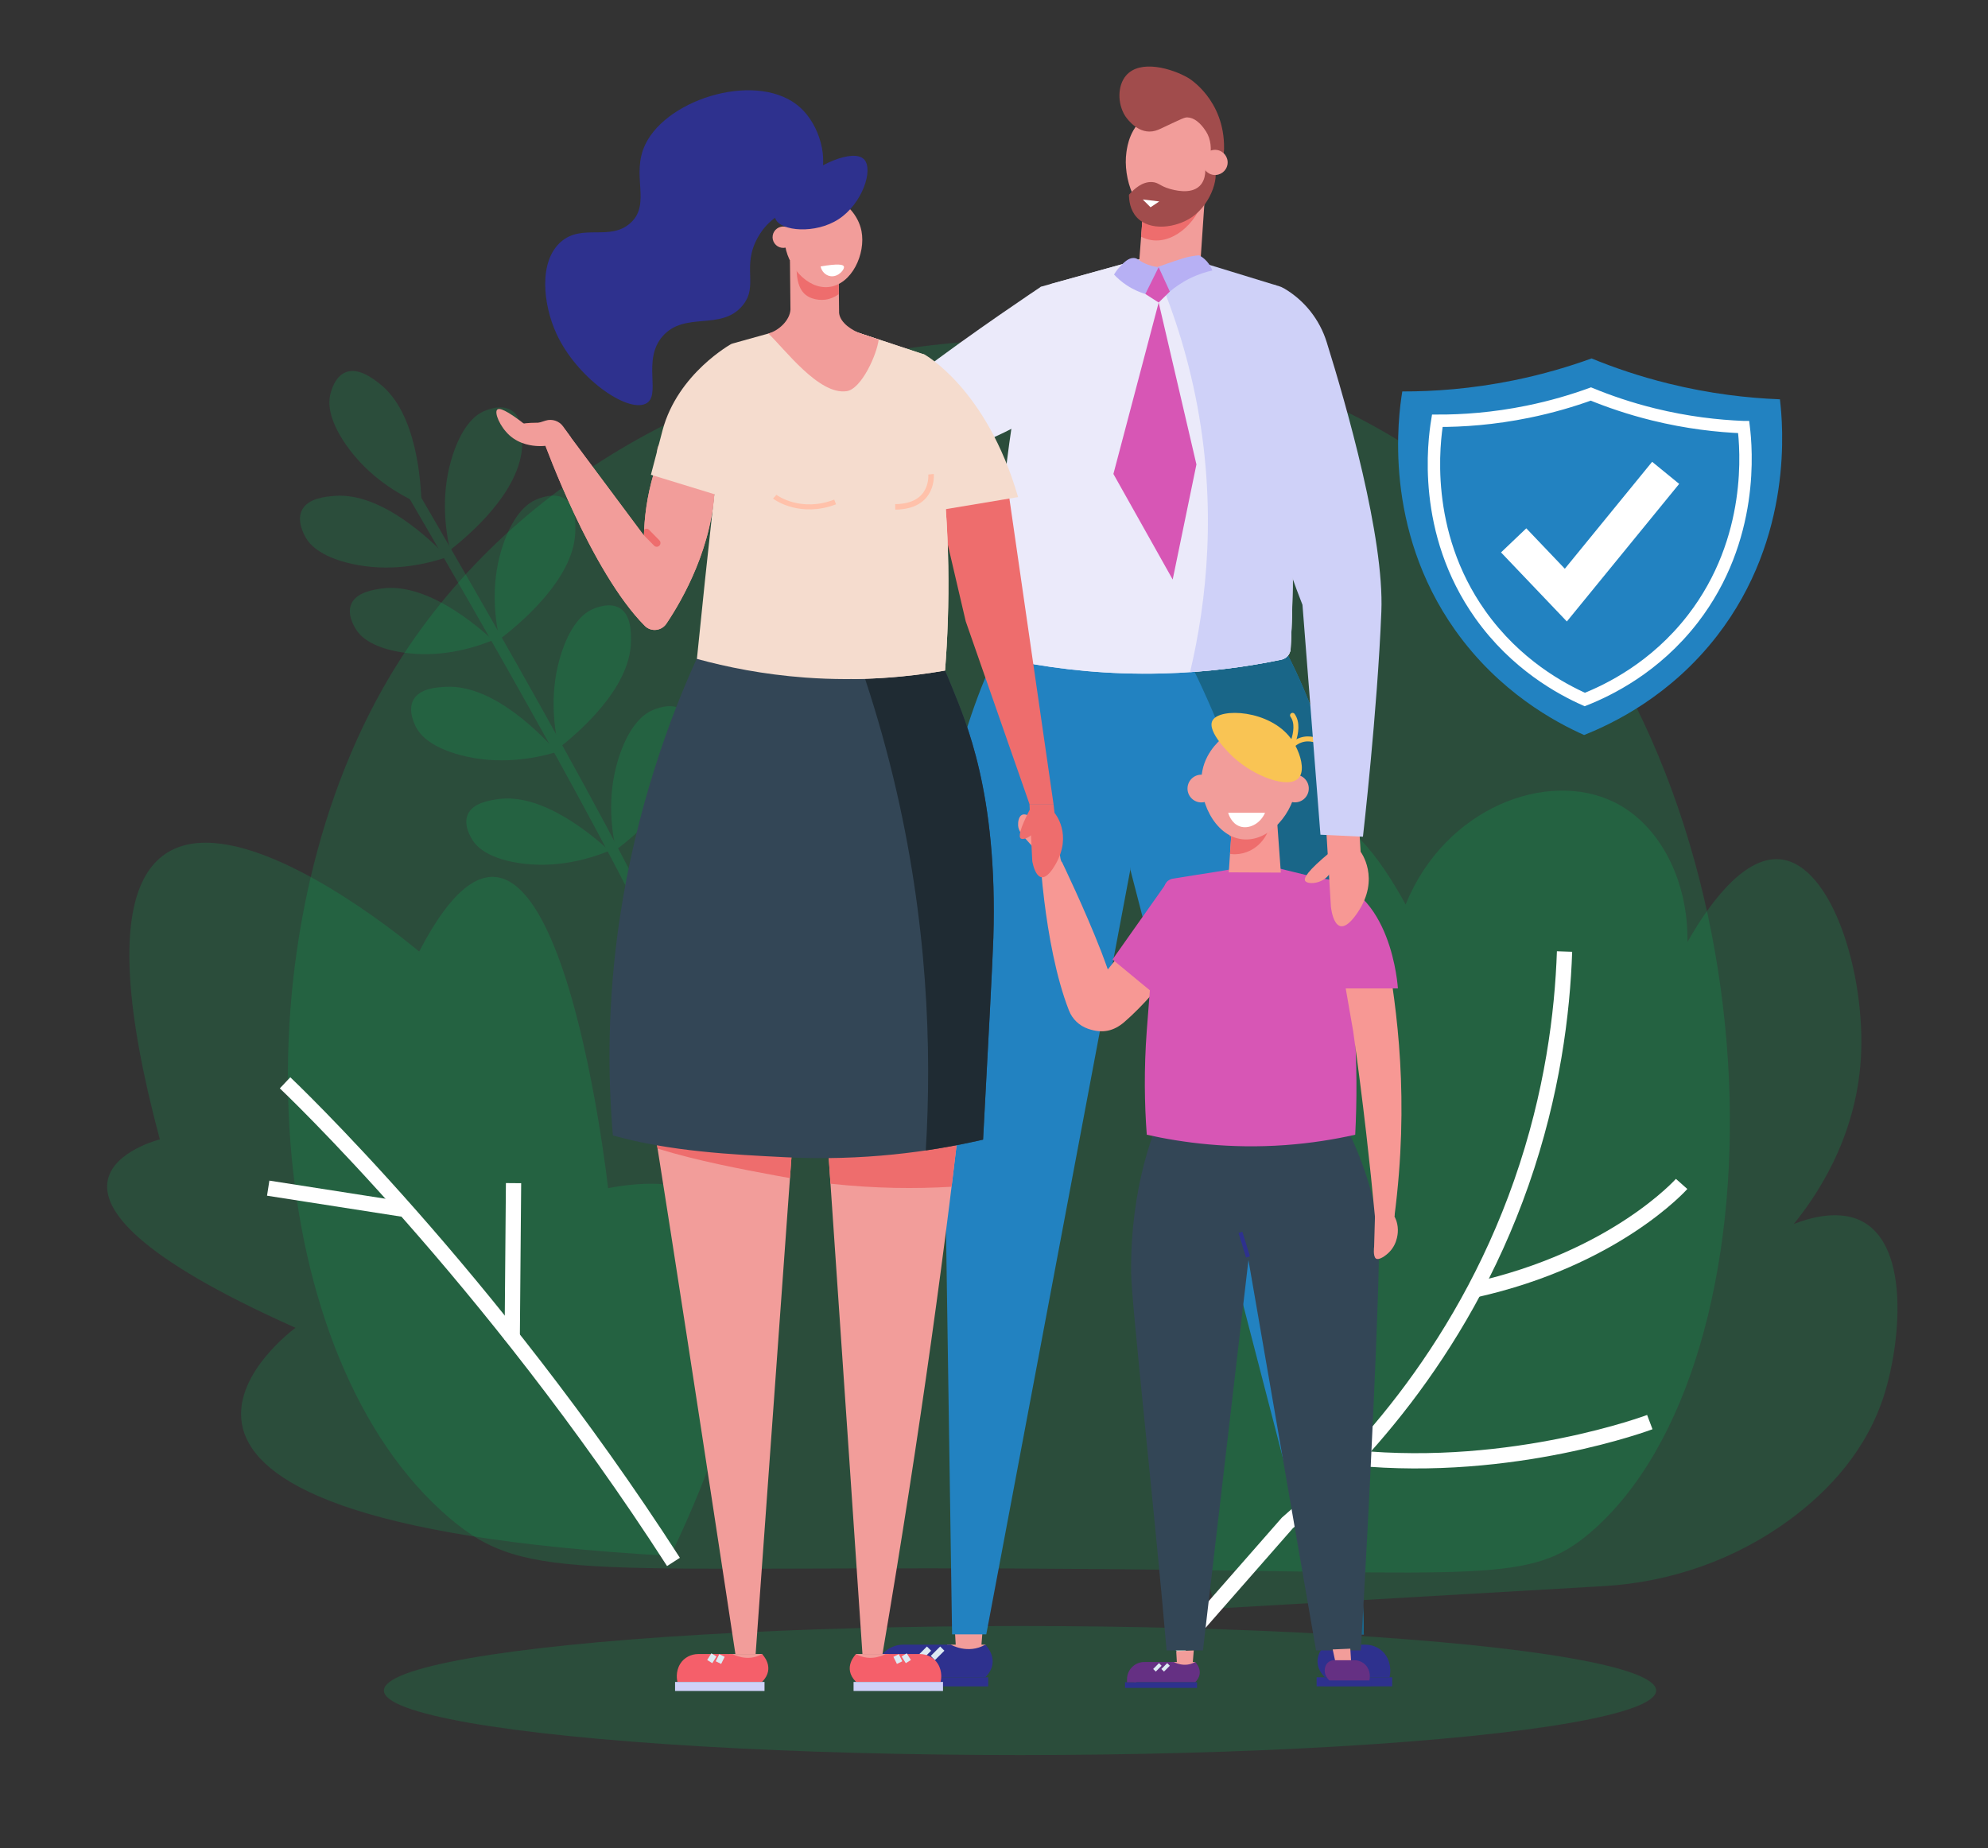 <?xml version="1.0" encoding="utf-8"?>
<!-- Generator: Adobe Illustrator 27.1.1, SVG Export Plug-In . SVG Version: 6.00 Build 0)  -->
<svg version="1.1" id="Layer_1" xmlns="http://www.w3.org/2000/svg" xmlns:xlink="http://www.w3.org/1999/xlink" x="0px" y="0px"
	 viewBox="0 0 625 581" style="enable-background:new 0 0 625 581;" xml:space="preserve">
<rect x="0" y="0" width="625" height="581" fill="#333333" stroke="none"/>
<style type="text/css">
	.st0{opacity:0.2;fill:#0BB45C;}
	.st1{opacity:0.2;}
	.st2{fill:#0BB45C;}
	.st3{fill:none;stroke:#FFFFFF;stroke-width:4.799;stroke-miterlimit:10;}
	.st4{fill:#F29D9A;}
	.st5{fill:#2E318E;}
	.st6{fill:#2282C1;}
	.st7{fill:#196688;}
	.st8{fill:none;stroke:#DDEAF3;stroke-width:1.87;stroke-miterlimit:10;}
	.st9{fill:#EBEAFA;}
	.st10{fill:#CFD1F8;}
	.st11{fill:#D756B5;}
	.st12{fill:#EE6D6D;}
	.st13{fill:#A14C4C;}
	.st14{fill:#B7B0F4;}
	.st15{fill:#F79894;}
	.st16{fill:#334656;}
	.st17{fill:#653083;}
	.st18{fill:none;stroke:#DDEAF3;stroke-width:1.16;stroke-miterlimit:10;}
	.st19{fill:none;stroke:#F9C454;stroke-width:1.567;stroke-linecap:round;stroke-miterlimit:10;}
	.st20{fill:#2D2B2C;}
	.st21{fill:none;stroke:#2E318E;stroke-width:1.272;stroke-miterlimit:10;}
	.st22{fill:#F9C454;}
	.st23{fill:#F55F6A;}
	.st24{fill:none;stroke:#DDEAF3;stroke-width:1.893;stroke-miterlimit:10;}
	.st25{fill:#1F2B33;}
	.st26{fill:#F5DCCE;}
	.st27{fill:none;stroke:#FFC1AA;stroke-width:1.584;stroke-miterlimit:10;}
	.st28{fill:none;stroke:#FFC1AA;stroke-width:1.732;stroke-miterlimit:10;}
	.st29{fill:#FFFFFF;}
	.st30{fill:none;stroke:#FFFFFF;stroke-width:3.902;stroke-miterlimit:10;}
	.st31{fill:none;stroke:#FFFFFF;stroke-width:10.976;stroke-linecap:square;stroke-miterlimit:10;}
</style>
<g>
	<path class="st0" d="M347.42,493.31c-163.91-1.44-181.35,5.05-206.1-16.04c-58.77-50.06-67.56-177.82-21.17-260.47
		c69.2-123.28,262.59-148.76,358.7-46.51c82.45,87.71,83.01,258.44,21.21,311.47C481.13,498,466.66,494.36,347.42,493.31z"/>
	<g class="st1">
		<g>
			<g>
				<path class="st2" d="M132.53,158.69c-7.18-3.16-16.7-8.8-23.65-18.72c-6.19-8.82-5.43-14.01-5.13-15.52
					c0.26-1.33,1.43-6.1,5.05-7.46c3.91-1.47,8.34,1.94,10.46,3.57C131.16,129.73,132.35,151.83,132.53,158.69z"/>
			</g>
			<g>
				<path class="st2" d="M141.49,172.95c-1.74-7.64-2.88-18.66,0.93-30.15c3.39-10.23,8.01-12.72,9.4-13.37
					c1.22-0.58,5.75-2.49,9-0.39c3.51,2.27,3.42,7.86,3.37,10.53C163.92,154.59,146.89,168.72,141.49,172.95z"/>
			</g>
			<g>
				<path class="st2" d="M140.59,175.15c-7.43,2.5-18.27,4.74-30.09,2.1c-10.52-2.35-13.46-6.7-14.25-8.02
					c-0.7-1.16-3.05-5.47-1.29-8.91c1.9-3.72,7.47-4.19,10.14-4.41C120.07,154.66,135.84,170.2,140.59,175.15z"/>
			</g>
			<g>
				<path class="st2" d="M157.05,201.02c-1.72-7.65-2.78-18.69,1.28-30.26c3.62-10.3,8.42-12.85,9.86-13.52
					c1.27-0.59,5.97-2.56,9.3-0.49c3.61,2.24,3.45,7.85,3.37,10.53C180.43,182.35,162.67,196.71,157.05,201.02z"/>
			</g>
			<g>
				<path class="st2" d="M154.97,201.27c-6.97,2.83-17.21,5.63-28.67,3.82c-10.2-1.61-13.26-5.59-14.1-6.8
					c-0.73-1.06-3.23-5.04-1.75-8.43c1.61-3.67,6.91-4.45,9.45-4.82C134.15,182.95,150.14,196.83,154.97,201.27z"/>
			</g>
			<g>
				<path class="st2" d="M193.66,267.22c-1.72-7.65-2.78-18.69,1.28-30.26c3.62-10.3,8.42-12.85,9.86-13.52
					c1.27-0.59,5.97-2.56,9.3-0.49c3.61,2.24,3.45,7.85,3.37,10.53C217.04,248.55,199.28,262.92,193.66,267.22z"/>
			</g>
			<g>
				<path class="st2" d="M191.58,267.48c-6.97,2.83-17.21,5.63-28.67,3.82c-10.2-1.61-13.26-5.59-14.1-6.8
					c-0.73-1.06-3.23-5.04-1.75-8.43c1.61-3.67,6.91-4.45,9.45-4.82C170.77,249.15,186.75,263.04,191.58,267.48z"/>
			</g>
			<g>
				<path class="st2" d="M175.66,235.19c-1.74-7.64-2.88-18.66,0.93-30.15c3.39-10.23,8.01-12.72,9.4-13.37
					c1.22-0.58,5.75-2.49,9-0.39c3.51,2.27,3.42,7.86,3.37,10.53C198.09,216.82,181.06,230.96,175.66,235.19z"/>
			</g>
			<g>
				<path class="st2" d="M175.08,236.41c-7.52,2.23-18.43,4.09-30.15,1.03c-10.43-2.72-13.21-7.17-13.96-8.52
					c-0.66-1.18-2.85-5.58-0.97-8.95c2.03-3.65,7.62-3.92,10.29-4.04C155.31,215.21,170.51,231.29,175.08,236.41z"/>
			</g>
			<g>
				<path class="st2" d="M207.33,300.45c-17.15-39.12-81.94-149.43-82.59-150.54l2.89-1.7c0.65,1.11,65.54,111.59,82.77,150.89
					L207.33,300.45z"/>
			</g>
		</g>
	</g>
	<g>
		<path class="st0" d="M504.16,498.67c21.06-1.22,41.41-8.33,58.41-20.82c12.53-9.2,24.39-22.05,29.87-39.56
			c4.83-15.43,8.17-45.63-6.53-54.04c-2.8-1.6-9.5-4.27-21.97,0.56c6.57-8.09,19.49-26.38,21.08-51.84
			c1.65-26.52-8.97-61.21-25.33-62.81c-12.07-1.18-23.52,15.99-29.17,25.99c0.28-19.29-8.65-36.9-23.11-43.99
			c-20.89-10.24-53.06,1.62-65.5,32.2c-7.96-14.53-19.03-29.75-30.86-28.91c-23.53,1.66-35.76,65.8-38.99,82.73
			c-6.82,35.77-11.41,93.19,10.12,167.54C422.82,503.37,463.49,501.02,504.16,498.67z"/>
		<path class="st3" d="M491.87,299.15c-0.66,19.26-3.75,44.63-13.56,72.67c-19.38,55.39-54.18,90.27-73.6,107.01l-35.07,40"/>
		<path class="st3" d="M528.68,372.22c0,0-20.83,23.49-65.15,33.34"/>
		<path class="st3" d="M518.68,447.1c0,0-42.84,16.14-92.75,11.25"/>
	</g>
	<g>
		<g>
			<g class="st1">
				<path class="st2" d="M210.73,489.16c0,0,66.87-131.79-19.56-115.62c0,0-17.23-155.61-59.39-74.37c0,0-126.24-107.73-81.53,59.05
					c0,0-57.87,14.42,42.66,59.23C92.9,417.47,9.54,478.03,210.73,489.16z"/>
			</g>
			<g>
				<path class="st3" d="M89.62,340.43c0,0,64.18,60.62,122.11,150.63"/>
			</g>
			<g>
				<path class="st3" d="M161.03,421.26c0.14-16.43,0.28-32.86,0.42-49.29"/>
			</g>
			<g>
				<path class="st3" d="M126.55,380.14c-14.08-2.2-28.15-4.4-42.23-6.59"/>
			</g>
		</g>
	</g>
	<ellipse class="st0" cx="320.68" cy="531.49" rx="199.99" ry="20.29"/>
	<g>
		<rect x="297.76" y="517.07" class="st4" width="12.05" height="2.93"/>
		<path class="st5" d="M309.76,517.07c0,0,5.23,5.03,0,10.26h-31.11c-0.15-0.62-0.81-3.64,1-6.62c1.45-2.41,3.64-3.36,4.36-3.64
			c4.97,0,9.93,0,14.9,0C298.91,517.07,304.3,520.22,309.76,517.07z"/>
		
			<rect x="274.21" y="527.32" transform="matrix(-1 -1.224647e-16 1.224647e-16 -1 584.885 1057.512)" class="st5" width="36.47" height="2.86"/>
		<path class="st5" d="M284.01,517.07c-4.87,0-8.82,3.95-8.82,8.82v1.44h4.76c-0.1-1.07-0.11-2.73,0.46-4.63
			C281.3,519.72,283.11,517.87,284.01,517.07z"/>
		<polygon class="st4" points="300.14,511.56 300.49,517.52 308.53,517.37 309.03,511.21 		"/>
		<path class="st6" d="M299.32,513.84h10.75l45.29-240.44l-1.62-67l-36.4-9.38c0,0-21.94,38.24-21.47,82.97
			C296.09,299.72,298.71,473.06,299.32,513.84z"/>
		
			<rect x="413.92" y="527.32" transform="matrix(-1 -1.224647e-16 1.224647e-16 -1 851.601 1057.498)" class="st5" width="23.75" height="2.85"/>
		<polygon class="st4" points="418.28,511.6 419.55,517.52 427.59,517.37 427.21,511.21 		"/>
		<path class="st5" d="M429.24,517.07c2.66,0,5.19,1.3,6.58,3.56c0.01,0.02,0.03,0.05,0.04,0.07c1.8,2.99,1.14,6.01,1,6.62h-5.36
			h-14.97c-2.71-2.71-2.61-5.37-1.88-7.3c0.67-1.78,2.38-2.96,4.29-2.96H429.24z"/>
		<path class="st6" d="M428.77,513.84c-1.11-39.32-6.4-226.59-7.3-250.45c-1.09-28.8-16.54-57.3-16.54-57.3
			c-10.26,1-45.66,0.91-56.58,0c-0.89,11.51,2.63,32.8,2.95,46.45c0.28,11.96,2.91,10.61,4.06,20.86l62.34,240.44H428.77z"/>
		<path class="st7" d="M428.77,513.84c-1.11-39.32-6.4-226.59-7.3-250.45c-1.09-28.8-16.54-57.3-16.54-57.3
			c-5.1,0.5-16.4,0.72-27.83,0.72l-3.04,1.38c0,0,17.2,33.38,20.32,58.08c2.34,18.57,20.72,172.38,29.69,247.57H428.77z"/>
		<line class="st8" x1="292.08" y1="518.31" x2="289.11" y2="521.27"/>
		<line class="st8" x1="296.24" y1="518.31" x2="293.27" y2="521.27"/>
		<path class="st4" d="M235.46,145.34l-6.62,0.68c0,0-7.48,6.22-17.78-0.12c-10.31-6.34,1.42-7.9,1.42-7.9l21.05-2.16L235.46,145.34
			z"/>
		<path class="st4" d="M223.17,138.66c-5.82-6.49-7.89-7.43-8.66-6.95c-1.06,0.66-0.84,4.75,1.95,6.81
			C218.41,139.96,221.11,140.02,223.17,138.66z"/>
		<path class="st9" d="M327.26,90.15c0,0-21.82,14.52-38.75,27.45c-11.26,8.6-24.99,13.3-39.16,13.56
			c-1.86,0.03-3.74,0.09-5.66,0.18c-17.76,0.81-14.9,2.25-27.27,5.6l-1.9,10.06c0,0,60.63,10.08,103.31-12.11
			C360.51,112.71,327.26,90.15,327.26,90.15z"/>
		<path class="st9" d="M321.05,208.13c-4.31-0.82-7.46-4.54-7.51-8.93c-0.23-22.17,1.29-47.45,6.13-74.92
			c2.14-12.12,4.72-23.51,7.55-34.13c13.2-3.66,26.4-7.31,39.6-10.97l31.63,10.51c3.18,17.59,5.81,37.53,7.1,59.47
			c1.17,19.91,1.05,38.28,0.2,54.81c-0.09,1.68-1.29,3.09-2.94,3.43c-10.57,2.2-23.21,3.98-37.51,4.34
			C348.28,212.16,333.31,210.45,321.05,208.13z"/>
		<path class="st9" d="M321.05,208.13c-4.31-0.82-7.46-4.54-7.51-8.93c-0.23-22.17,3.21-47.45,8.05-74.93
			c2.14-12.12,5.79-24.33,8.62-34.96c13.2-3.66,23.41-6.48,36.61-10.14l31.63,10.51c3.18,17.59,5.81,37.53,7.1,59.47
			c1.17,19.91,1.05,38.28,0.2,54.81c-0.09,1.68-1.29,3.09-2.94,3.43c-10.57,2.2-23.21,3.98-37.51,4.34
			C348.28,212.16,333.31,210.45,321.05,208.13z"/>
		<path class="st10" d="M402.83,207.4c1.64-0.34,2.85-1.75,2.94-3.43c0.85-16.53,0.97-34.9-0.2-54.81
			c-1.29-21.95-1.03-41.82-4.21-59.41l-34.52-10.58c-1.85,0.51-3.64,1.01-5.39,1.49c5.67,12.29,10.95,26.99,14.38,43.93
			c6.99,34.55,3.5,64.85-1.69,86.73C384.85,210.61,394.49,209.13,402.83,207.4z"/>
		<polygon class="st11" points="364.27,95.11 376.14,146.02 368.68,182.2 350.04,149.01 		"/>
		<polygon class="st4" points="378.99,58.93 377.34,83.25 357.75,87.51 360.14,56.24 		"/>
		<path class="st12" d="M360.14,56.24l18.85,2.69l-0.12,1.71c-1.53,8.18-9.2,16.09-16.97,14.83c-1.12-0.18-2.17-0.55-3.15-1.06
			L360.14,56.24z"/>
		<path class="st4" d="M360.69,36.41c-5.41,3.38-6.28,9.48-6.56,11.45c-1.15,8.09,2.69,19.88,11.03,21.27
			c7.83,1.3,15.94-7.19,17.13-15.82c0.86-6.23-1.61-14.52-8.44-17.65C369.99,33.88,364.85,33.81,360.69,36.41z"/>
		<path class="st13" d="M378.82,51.7c0.13,0.88,0.59,4.58-1.68,6.78c-2.87,2.77-8.13,1.25-9.47,0.87c-2.97-0.85-3.44-2.01-5.51-2.12
			c-3-0.15-5.55,2.09-7.23,3.99c0.01,1.68,0.3,4.76,2.45,7.1c4.13,4.49,12.42,3.31,17.32-0.04c6.51-4.43,9-14,6.63-16.13
			C380.7,51.58,379.74,51.55,378.82,51.7z"/>
		<path class="st14" d="M352.11,83.82c1.24-1.3,2.63-2.77,4.34-2.71c1.16,0.04,1.44,0.72,3.31,1.63c1.66,0.8,3.17,1.09,4.16,1.21
			c0.12,0.76,0.3,2.63-0.62,4.72c-0.97,2.2-2.59,3.35-3.23,3.76c-1.54-0.47-3.59-1.27-5.76-2.69c-1.76-1.15-3.1-2.39-4.07-3.42
			C350.61,85.68,351.21,84.77,352.11,83.82z"/>
		<path class="st14" d="M379.38,82.13c-0.86-0.95-1.76-1.53-2.39-1.86c-0.72,0.05-1.54,0.15-2.44,0.31
			c-1.28,0.23-2.24,0.52-2.91,0.73c-3.14,0.97-7.01,2.39-7.72,2.64c0.33,1.22,0.85,2.7,1.67,4.3c0.71,1.38,1.49,2.52,2.19,3.42
			c1.52-1.29,3.65-2.85,6.41-4.2c2.64-1.29,5.06-2.01,6.95-2.43C380.89,84.34,380.37,83.23,379.38,82.13z"/>
		<polygon class="st11" points="364.26,84.01 367.78,91.67 364.27,95.11 360.08,92.43 		"/>
		<path class="st4" d="M207.56,139.53c1.24-0.61,4.02,1.51,4.91,4.17c1.29,3.86-1.69,7.93-3.17,7.75
			C207.02,151.18,205.31,140.64,207.56,139.53z"/>
		<path class="st13" d="M379.08,54.4c0.29-0.68,3.36-7.98,0.08-13.07c-0.64-0.99-2.79-4.27-5.81-4.41
			c-0.95-0.04-1.49,0.25-8.33,3.48c-1.3,0.61-2.35,0.97-3.71,0.96c-4.51-0.04-7.54-4.84-7.66-5.04c-2.34-3.83-2.36-9.42,0.39-12.6
			c4.42-5.13,14.44-2.21,19.6,0.82c0,0,11.37,6.69,11.19,22.13c-0.01,0.73-0.04,2.16-0.84,3.69
			C382.65,52.95,380.11,54.02,379.08,54.4z"/>
		<path class="st4" d="M385.92,51.59c0.29-2.17-1.23-4.16-3.39-4.45c-2.17-0.29-4.16,1.23-4.45,3.39c-0.29,2.17,1.23,4.16,3.39,4.45
			C383.64,55.27,385.63,53.75,385.92,51.59z"/>
	</g>
	<path class="st15" d="M331.93,266.07c1.35-6.43,1-8.11,0.36-8.36c-0.87-0.35-3.26,1.6-3.27,4.22
		C329.02,263.76,330.18,265.43,331.93,266.07z"/>
	<g>
		<path class="st15" d="M372.8,284.21c-10.55,5.56-12.49,5.47-13.26,6.46c-2.43,3.1-6.27,7.96-11.26,14.12
			c-0.18-0.51-0.36-1.03-0.55-1.55c-0.42-1.16-0.86-2.34-1.32-3.55c-0.12-0.3-0.23-0.6-0.35-0.91
			c-5.07-13.02-12.11-27.59-12.11-27.59l-4.67-1.8l-2.34-0.9c0,0,0.06,1.25,0.23,3.4c0.02,0.24,0.04,0.49,0.06,0.75
			c0.12,1.57,0.3,3.52,0.53,5.76c0.15,1.49,0.33,3.11,0.55,4.82c1.26,10.22,3.61,23.88,7.76,34.48c1.05,2.69,3.24,4.78,5.97,5.73
			c4.6,1.6,8.14,0.74,11.48-2.15c11.59-10.02,23.25-27.37,29.67-37.72C380.02,283.16,374.41,283.36,372.8,284.21z"/>
		<path class="st15" d="M388.23,275.07c0,0-1.9,3.4-5.05,8.48c0.95,0.12,1.69,0.3,2.02,0.53
			C386.97,285.33,388.33,274.48,388.23,275.07z"/>
	</g>
	<path class="st15" d="M330.79,273.15l-2.78-3.34c-1.49-1.57-3.23-3.45-5.15-5.61c-1.76-1.98-2.68-3.06-2.78-4.69
		c-0.07-1.07,0.19-2.87,1.25-3.34c1.93-0.86,5.83,2.98,5.88,3.01c1.72,1.83,3.44,3.66,5.16,5.48c1.13,1.2,0.44,5.33,1.57,6.53
		C332.28,272.83,332.45,271.53,330.79,273.15z"/>
	<path class="st16" d="M392.49,396.12l21.26,122.77h14.06c2.63-42.94,6.11-117.37,5.67-128.98c-0.68-17.86-10.26-35.53-10.26-35.53
		c-6.36,0.62-28.31,0.56-35.09,0c-0.55,7.14,1.63,20.34,1.83,28.81C390.15,390.6,391.78,389.77,392.49,396.12z"/>
	<path class="st16" d="M366.76,518.89h11.43l14.31-122.77l-0.94-38.91l-28.09-2.82c0,0-8.16,18.09-7.86,45.83
		C355.71,409.79,363.28,477.69,366.76,518.89z"/>
	<rect x="368.31" y="522.52" class="st4" width="7.47" height="1.82"/>
	<path class="st17" d="M375.75,522.52c0,0,3.24,3.12,0,6.36h-19.29c-0.09-0.38-0.5-2.26,0.62-4.11c0.9-1.49,2.26-2.08,2.71-2.25
		c3.08,0,6.16,0,9.24,0C369.02,522.52,372.36,524.48,375.75,522.52z"/>
	
		<rect x="353.7" y="528.88" transform="matrix(-1 -1.224647e-16 1.224647e-16 -1 730.022 1059.539)" class="st5" width="22.62" height="1.78"/>
	<path class="st17" d="M359.78,522.52c-3.02,0-5.47,2.45-5.47,5.47v0.89h2.95c-0.06-0.66-0.07-1.69,0.28-2.87
		C358.1,524.17,359.23,523.02,359.78,522.52z"/>
	<polygon class="st4" points="369.79,519.11 370,522.8 374.99,522.71 375.3,518.89 	"/>
	
		<rect x="416.28" y="528.32" transform="matrix(-1 -1.224647e-16 1.224647e-16 -1 847.293 1058.408)" class="st5" width="14.73" height="1.77"/>
	<polygon class="st4" points="418.98,518.57 419.77,522.24 424.76,522.15 424.52,518.33 	"/>
	<path class="st17" d="M425.78,521.96c1.65,0,3.22,0.81,4.08,2.21c0.01,0.01,0.02,0.03,0.03,0.04c1.12,1.85,0.71,3.72,0.62,4.11
		h-3.32h-9.28c-1.68-1.68-1.62-3.33-1.17-4.53c0.42-1.11,1.48-1.83,2.66-1.83H425.78z"/>
	<line class="st18" x1="364.78" y1="523.29" x2="362.95" y2="525.13"/>
	<line class="st18" x1="367.36" y1="523.29" x2="365.53" y2="525.13"/>
	<path class="st19" d="M404.4,237.91c0,0,5.19-8.54,1.96-13.01"/>
	<path class="st19" d="M404.33,237.59c0.09-0.32,1.13-3.7,4.6-4.9c2.99-1.03,5.53,0.33,5.93,0.55"/>
	<path class="st20" d="M357.77,359.02"/>
	<path class="st11" d="M360.53,356.75c-0.72-9.6-0.91-20.62,0-32.76c1.22-16.4,2.5-33.33,5.56-45.34c0.32-1.25,1.34-2.18,2.61-2.4
		c8.58-1.47,18.57-2.65,27-4.8l23.33,5.72c2.95,12.69,5.51,27.6,6.7,44.37c0.92,12.86,0.88,24.67,0.33,35.21
		c-6.48,1.46-13.86,2.67-22.01,3.26C386.7,361.26,371.8,359.27,360.53,356.75z"/>
	<polygon class="st15" points="402.68,274.34 386.31,274.26 387.88,250.77 400.97,250.77 	"/>
	<path class="st12" d="M387.52,249.14l-0.93,13.83c4.14-0.66,8.34-3.58,10.42-7.32c1.08-1.93,1.67-4.23,1.76-6.51H387.52z"/>
	
		<ellipse transform="matrix(0.847 -0.532 0.532 0.847 -69.519 254.433)" class="st4" cx="407" cy="247.92" rx="4.36" ry="4.36"/>
	<path class="st4" d="M382.04,248.29c0.21-2.4-1.57-4.51-3.97-4.72s-4.51,1.57-4.72,3.97c-0.21,2.4,1.57,4.51,3.97,4.72
		C379.73,252.47,381.84,250.69,382.04,248.29z"/>
	<line class="st21" x1="389.98" y1="387.45" x2="392.35" y2="395.18"/>
	<path class="st12" d="M386.7,268.44c0.13,0.02,0.25,0.05,0.38,0.07c1.64,0.18,3.25-0.05,4.78-0.6c4.8-1.73,7.82-6.49,7.77-11.59
		l-0.03-2.75l-11.94,0.58L386.7,268.44z"/>
	<path class="st4" d="M385.08,231.41c-0.67,0.49-5.79,4.3-7.07,10.9c-1.71,8.76,3.7,20.56,12.56,21.55
		c8.47,0.95,16.33-8.41,17-17.32c0.6-7.89-4.32-17.08-11.54-18.43C390.96,227.16,386.47,230.41,385.08,231.41z"/>
	<path class="st22" d="M381.19,226.53c-1.92,3.51,5.75,10.77,6.51,11.47c6.55,6.1,17.3,10.1,20.53,6.65
		c1.72-1.84,1.14-5.62-0.37-8.98c-0.56-1.26-1.26-2.46-2.01-3.48C399.2,223.17,383.45,222.4,381.19,226.53z"/>
	<polygon class="st11" points="349.76,301.65 368.26,316.94 383.16,296.25 367.21,276.92 	"/>
	<path class="st15" d="M417.19,276.64c2.84,16.06,5.41,31.59,8.24,47.65c1.48,10.51,2.85,21.26,4.12,32.25
		c1.02,8.85,1.92,17.56,2.73,26.14l6.11-0.26c4.76-36.62,0.91-64.85-2.69-84.95c-1.7-9.48-8.41-16.33-15.61-19.91L417.19,276.64z"/>
	<path class="st15" d="M438.5,378.21l-0.12,4.22c0,0,1.05,1.66,1.09,4.18c0.01,0.48,0.08,4.16-2.63,6.97
		c-1.22,1.27-3.34,2.71-4.25,2.11c-0.98-0.65-0.6-3.73-0.59-3.66l0,0l0.38-13.4L438.5,378.21z"/>
	<path class="st11" d="M421.24,310.75h18.24c0,0-1.84-32.03-24.15-34.63C415.06,277.15,421.24,310.75,421.24,310.75z"/>
	<path class="st15" d="M427.33,260.65l0.43,7.14c0,0,6.34,8.31-0.93,19.08c-7.26,10.78-8.42-1.88-8.42-1.88l-1.37-22.7
		L427.33,260.65z"/>
	<path class="st15" d="M418.17,267.93c-7.22,5.95-8.33,8.14-7.85,8.99c0.66,1.17,5.06,1.12,7.4-1.79
		C419.35,273.1,419.54,270.21,418.17,267.93z"/>
	<path class="st10" d="M403.8,90.73c6.36,3.77,11.09,9.76,13.29,16.82c6.18,19.8,18.13,61.43,17.19,84.75
		c-1.26,31.36-5.79,70.76-5.79,70.76l-13.36-0.63c-1.88-24.09-3.77-48.19-5.65-72.28c-4.83-12.24-9.71-27.23-13.28-44.63
		c-3.24-15.78-4.71-30.13-5.25-42.43c-0.06-1.43,0.01-2.87,0.19-4.29l0.26-2.03C392.16,90.89,398.69,87.69,403.8,90.73L403.8,90.73z
		"/>
	<g>
		<path class="st4" d="M219.05,219.12c0,0-29.77,33.66-17.89,107.03s30.04,193.88,30.04,193.88h6.36l17.38-240.98
			c0,0,10.41-20.43,11.05-62L219.05,219.12z"/>
		<g>
			<rect x="229.31" y="520.02" class="st4" width="10.3" height="2.51"/>
			<path class="st23" d="M239.57,520.02c0,0,4.47,4.3,0,8.77h-26.59c-0.13-0.53-0.69-3.11,0.85-5.66c0.01-0.02,0.02-0.04,0.04-0.06
				c1.2-1.94,3.39-3.05,5.67-3.05h10.76C230.3,520.02,234.91,522.72,239.57,520.02z"/>
			
				<rect x="212.24" y="528.79" transform="matrix(-1 -1.224647e-16 1.224647e-16 -1 452.594 1060.43)" class="st10" width="28.12" height="2.85"/>
			<path class="st24" d="M224.45,520.3c-0.44,0.7-0.88,1.39-1.32,2.09"/>
			<path class="st24" d="M226.98,520.48c-0.37,0.74-0.74,1.48-1.11,2.23"/>
		</g>
		<path class="st12" d="M265.98,217.61c-0.78-0.15-1.56-0.3-2.34-0.46l-30.58,1.35c-10.32,17.54-21.9,41.59-30.04,69.43
			c-1.65,5.64-3.06,11.14-4.29,16.5c0.41,6.81,1.19,14.04,2.44,21.71c1.75,10.81,3.64,22.65,5.58,34.98
			c12.77,3.91,25.79,6.35,37.86,8.6c1.26,0.23,2.5,0.45,3.74,0.66l6.59-91.34C254.93,279.04,265.25,258.79,265.98,217.61z"/>
		<path class="st4" d="M294.41,206.88c1.67,0.05,6.44,17.67,7.04,19.58c2.64,8.53,5.96,23.71,6.57,27.06
			c3.21,17.62-6.62,125.83-30.58,266.5h-6.3c-5.35-79.84-11.25-164.69-16.6-244.54c0.98-23.25,1.95-46.51,2.93-69.76
			C257.47,205.72,294.41,206.88,294.41,206.88z"/>
		<g>
			
				<rect x="269.09" y="520.02" transform="matrix(-1 -1.224647e-16 1.224647e-16 -1 548.48 1042.544)" class="st4" width="10.3" height="2.51"/>
			<path class="st23" d="M269.13,520.02c0,0-4.47,4.3,0,8.77h26.59c0.13-0.53,0.69-3.11-0.85-5.66c-0.01-0.02-0.02-0.04-0.04-0.06
				c-1.2-1.94-3.39-3.05-5.67-3.05h-10.76C278.41,520.02,273.8,522.72,269.13,520.02z"/>
			<rect x="268.35" y="528.79" class="st10" width="28.12" height="2.85"/>
			<path class="st24" d="M284.26,520.3c0.44,0.7,0.88,1.39,1.32,2.09"/>
			<path class="st24" d="M281.72,520.48c0.37,0.74,0.74,1.48,1.11,2.23"/>
		</g>
		<path class="st12" d="M308.02,253.52c-0.61-3.35-3.93-18.53-6.57-27.06c-0.16-0.52-0.64-2.23-1.28-4.43
			c-2.99-0.32-5.97-0.64-8.96-0.96c-0.71-0.36-1.88-0.85-3.4-0.99c-1.97-0.18-3.53,0.33-4.32,0.65c-7.32-1.21-14.85-2.57-22.56-4.11
			c-1.31-0.26-2.6-0.59-3.87-0.94c-0.84,19.93-1.68,39.87-2.51,59.8c2.12,31.65,4.33,64.08,6.55,96.67
			c13.9,1.53,26.72,1.63,38.07,0.96C307.1,308.46,309.97,264.24,308.02,253.52z"/>
		<path class="st16" d="M273.32,210.28c-0.75-0.27-1.97-0.59-3.5-0.52c-1.98,0.09-3.45,0.8-4.2,1.22
			c-7.42-0.22-15.06-0.56-22.91-1.05c-8.08-0.51-15.56-3.19-23.15-3.93c-8.97,19.2-19.55,48.49-24.67,82.36
			c-4.05,26.83-3.77,50.31-2.21,68.63c18.14,5.03,37.22,5.98,54.39,6.84c24.08,1.2,45.16-1.66,61.99-5.53
			c1.71-31.62,3.02-56.71,3.23-63.42c1.44-45.83-8.85-68.35-12.84-78.42c-1.15-2.91-2.18-5.28-2.88-6.84
			C288.83,209.84,281.08,210.06,273.32,210.28z"/>
		<path class="st25" d="M296.58,209.62c-7.75,0.22-15.51,0.44-23.26,0.66c-0.59-0.21-1.48-0.45-2.58-0.52
			c3.7,10.84,7.15,22.48,10.15,34.9c10.79,44.8,12.1,85.1,10.16,117.02c6.43-0.95,12.46-2.11,18.02-3.39
			c1.71-31.62,3.02-56.71,3.23-63.42c1.44-45.83-8.85-68.35-12.84-78.42C298.31,213.55,297.28,211.18,296.58,209.62z"/>
		<polygon class="st12" points="316.09,148.07 331.21,252.78 323.65,252.78 303.61,195.34 289.83,136.36 		"/>
		<path class="st12" d="M331.21,252.78l0.32,2.79c0,0,5.84,6.71,0.26,16.27c-5.58,9.56-7.26-1.14-7.26-1.14l-0.88-17.92H331.21z"/>
		<path class="st12" d="M324.05,253.94c-3.68,7.08-3.81,9.16-3.15,9.66c0.91,0.7,4.34-0.81,5.2-3.87
			C326.71,257.6,325.89,255.27,324.05,253.94z"/>
		<path class="st26" d="M293.35,160.74c-0.31-1.19-0.61-2.4-0.9-3.61c-4.12-16.99-1.3-32.52-2.05-45.83c0,0,19.73,10.62,29.67,44.98
			L293.35,160.74z"/>
		<path class="st20" d="M309.34,222.2"/>
		<path class="st15" d="M171.02,132.92c-6.78-0.15-8.41,0.53-8.55,1.22c-0.19,0.96,2.25,3.01,4.9,2.51
			C169.23,136.32,170.7,134.82,171.02,132.92z"/>
		<path class="st4" d="M179.53,137.56l-4.81,1.94c-1.26,0.4-3.28,0.87-5.76,0.73c-1.4-0.08-5.49-0.38-8.81-3.39
			c-2.99-2.71-4.84-7.16-3.81-8.07c0.61-0.54,2.61-0.16,9.45,5.28c1.91-0.6,3.82-1.21,5.73-1.81c2.05-0.65,4.28,0.1,5.53,1.85
			L179.53,137.56z"/>
		<path class="st26" d="M297.11,210.82c1.58-20.24,1.66-43.94-1.64-70.11c-1.31-10.37-3.02-20.14-4.98-29.28
			c-11.05-3.65-22.1-7.31-33.15-10.96l-27.28,7.6c-1.97,16.29-3.88,32.74-5.72,49.35c-1.85,16.72-3.59,33.3-5.24,49.73
			c9.32,2.56,20.78,4.89,33.99,5.87C270.56,214.31,285.6,212.83,297.11,210.82z"/>
		<path class="st26" d="M297.11,210.82c1.58-20.24,1.66-43.94-1.64-70.11c-1.31-10.37-3.02-20.14-4.98-29.28
			c-7.08-2.34-14.17-4.68-21.25-7.03c-4.2,3.2-5.68,7.59-2.27,13.57c10.03,17.59,4.73,67.97,0.85,95.52
			C279.08,213.39,288.98,212.24,297.11,210.82z"/>
		<path class="st4" d="M248.51,97.35l-0.16-15.36l15.26-0.74l0.19,17.16c0.34,3.11,4.13,5.56,7.09,6.54l5.36,1.77
			c-0.56,4.75-5.41,15.56-10.05,16.26c-8.8,1.33-19.69-13.53-24.65-18.12l0,0C244.82,103.95,248.3,100.74,248.51,97.35z"/>
		<path class="st12" d="M250.4,83.65l-0.03-2.4l13.17,0.56l0.15,10.68c-1.24,0.9-2.64,1.51-4.18,1.72
			c-1.43,0.19-2.84,0.03-4.19-0.42C251.1,92.38,250.45,88.1,250.4,83.65z"/>
		<path class="st4" d="M265.07,63.75c0.55,0.4,4.72,3.51,5.77,8.89c1.39,7.15-3.02,16.78-10.25,17.59
			c-6.91,0.78-13.33-6.87-13.88-14.14c-0.49-6.44,3.52-13.94,9.41-15.04C260.27,60.28,263.93,62.93,265.07,63.75z"/>
		
			<ellipse transform="matrix(0.812 -0.583 0.583 0.812 2.788 157.685)" class="st4" cx="246.33" cy="74.51" rx="3.36" ry="3.36"/>
		<path class="st5" d="M271.67,50.12c3.02,3.2-0.59,13.97-8.06,18.81c-7.26,4.71-18.13,3.8-19.8-0.1
			c-1.38-3.22,3.62-8.16,5.65-10.17C256.43,51.76,268.34,46.59,271.67,50.12z"/>
		<path class="st5" d="M174.94,104.92c-4.2-9.15-5.68-22.64,1.36-28.85c6.77-5.97,15.55-0.05,22.04-6.09
			c6.46-6.02-0.12-14.99,4.57-24.65c7.14-14.72,36.1-23.2,48.83-11.37c5.83,5.41,9,15.77,5.78,23.38
			c-3.79,8.93-13.43,6.99-19.22,17.22c-5.34,9.42,0.43,15.31-4.98,21.65c-6.72,7.86-18,1.6-24.95,9.44
			c-6.75,7.61-0.17,18.96-5.47,21.32C196.84,129.66,181.23,118.62,174.94,104.92z"/>
		<path class="st4" d="M211.21,135.1c-1.94,3.61-3.98,8.14-5.61,13.52c-2.33,7.7-3.03,14.56-3.15,19.76
			c-8.27-11.09-16.53-22.19-24.8-33.28l-6.5,4.13c0,0,14.67,40.6,31.58,57.55c1.96,1.96,5.22,1.61,6.77-0.69
			c5.07-7.53,14.9-24.62,15.26-44.35c0.12-6.66-0.6-15.96-5.73-18.02C216.38,132.65,213.35,133.88,211.21,135.1z"/>
		<path class="st4" d="M211.21,135.1c-1.94,3.61-3.98,8.14-5.61,13.52c-2.33,7.7-3.03,14.56-3.15,19.76
			c-8.27-11.09-16.53-22.19-24.8-33.28l-6.5,4.13c0,0,14.67,40.6,31.58,57.55c1.96,1.96,5.22,1.61,6.77-0.69
			c5.07-7.53,14.9-24.62,15.26-44.35c0.12-6.66-0.6-15.96-5.73-18.02C216.38,132.65,213.35,133.88,211.21,135.1z"/>
		<path class="st26" d="M225.38,155.62c1.65-4.5,2.83-8.61,3.32-11.9c2.8-18.69,1.35-35.66,1.35-35.66s-16.97,9.27-21.75,27.21
			c-1.34,5.04-2.58,9.78-3.66,13.99L225.38,155.62z"/>
		<path class="st12" d="M204.06,166.57c-0.42-0.43-1.07-0.44-1.53-0.08c-0.03,0.63-0.05,1.24-0.07,1.83l3.18,3.23
			c0.23,0.23,0.53,0.35,0.83,0.35c0.3,0,0.6-0.12,0.83-0.35c0.46-0.47,0.46-1.22,0-1.68L204.06,166.57z"/>
	</g>
	<path class="st27" d="M243.57,156.15c0.6,0.54,8.35,5.75,18.98,1.66"/>
	<path class="st28" d="M292.7,149.1c0,0,1.03,10.15-11.25,10.26"/>
	<path class="st29" d="M257.98,83.77c0.34,1.59,1.57,2.81,3.05,3.05c2.52,0.42,4.61-2.16,4.27-3.05
		C265.08,83.16,263.52,82.81,257.98,83.77z"/>
	<path class="st29" d="M386.12,255.54c0.09,0.33,0.98,3.35,3.66,4.27c2.77,0.95,6.38-0.71,7.93-4.27
		C393.85,255.54,389.99,255.54,386.12,255.54z"/>
	<polygon class="st29" points="359.27,62.72 361.71,65.16 364.46,63.33 	"/>
	<g>
		<path class="st6" d="M559.4,125.53c-9.83-0.39-21.71-1.69-34.88-4.95c-9.15-2.26-17.23-5.05-24.15-7.89
			c-7.04,2.55-15.23,5-24.46,6.88c-13.29,2.71-25.21,3.52-35.05,3.5c-1.29,7.92-6.1,43.01,16.64,75.07
			c13.83,19.49,31.48,28.91,40.52,32.94c9.19-3.65,27.23-12.34,41.84-31.24c24.04-31.1,20.68-66.36,19.72-74.32"/>
	</g>
	<g>
		<path class="st30" d="M548.05,134.28c-7.98-0.32-17.62-1.37-28.3-4.01c-7.42-1.83-13.98-4.1-19.6-6.4
			c-5.71,2.07-12.35,4.06-19.84,5.58c-10.78,2.2-20.46,2.86-28.44,2.84c-1.04,6.42-4.95,34.89,13.5,60.9
			c11.22,15.82,25.54,23.46,32.87,26.73c7.46-2.96,22.09-10.01,33.95-25.35c19.5-25.23,16.78-53.83,16-60.29L548.05,134.28z"/>
	</g>
	<polyline class="st31" points="479.66,173.86 492.28,187.1 520.19,152.91 	"/>
</g>
</svg>
